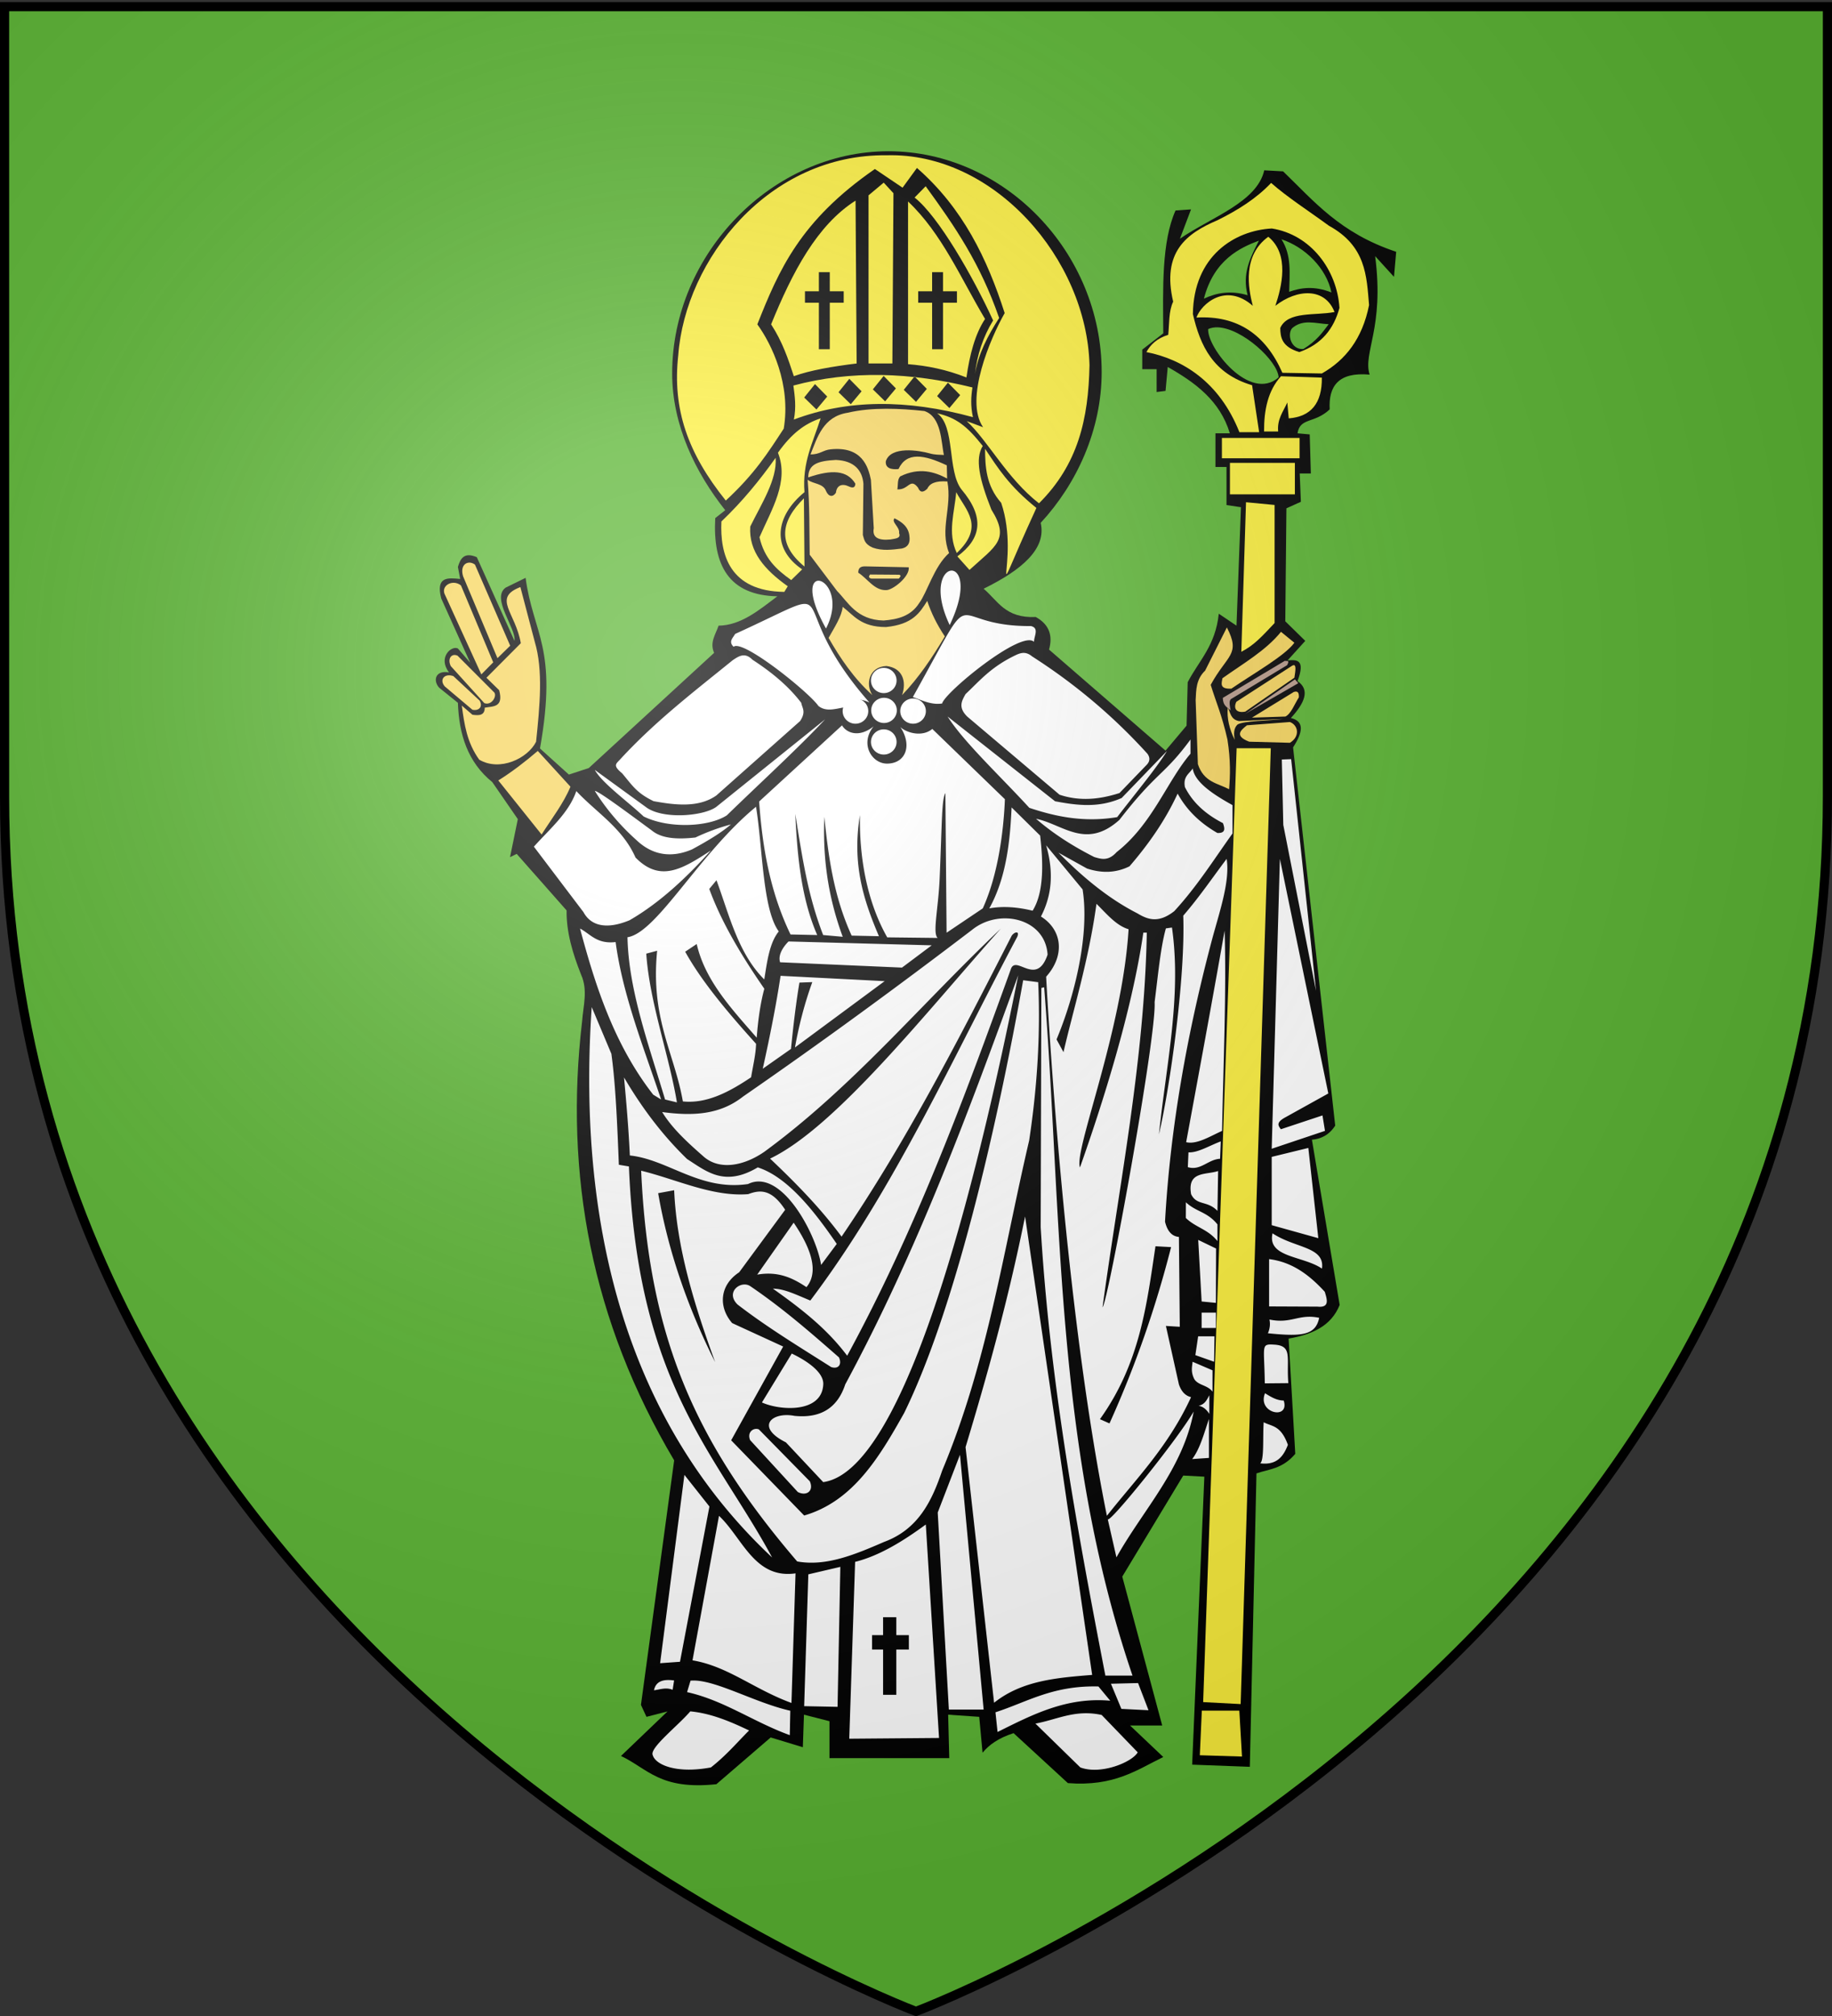 <svg xmlns="http://www.w3.org/2000/svg" xmlns:xlink="http://www.w3.org/1999/xlink" width="600" height="660" version="1.0"><rect width="100%" height="100%" fill="#333333" stroke="none"/><defs><linearGradient id="b"><stop offset="0" style="stop-color:white;stop-opacity:.314"/><stop offset=".19" style="stop-color:white;stop-opacity:.251"/><stop offset=".6" style="stop-color:#6b6b6b;stop-opacity:.125"/><stop offset="1" style="stop-color:black;stop-opacity:.125"/></linearGradient><linearGradient id="a"><stop offset="0" style="stop-color:#fd0000;stop-opacity:1"/><stop offset=".5" style="stop-color:#e77275;stop-opacity:.659"/><stop offset="1" style="stop-color:black;stop-opacity:.323"/></linearGradient><radialGradient xlink:href="#b" id="c" cx="221.445" cy="226.331" r="300" fx="221.445" fy="226.331" gradientTransform="matrix(1.353 0 0 1.349 -77.63 -85.747)" gradientUnits="userSpaceOnUse"/></defs><g style="display:inline"><path d="M300 658.5s298.5-112.32 298.5-397.772V2.176H1.5v258.552C1.5 546.18 300 658.5 300 658.5z" style="fill:#5ab532;fill-opacity:1;fill-rule:evenodd;stroke:none;stroke-width:1px;stroke-linecap:butt;stroke-linejoin:miter;stroke-opacity:1"/></g><g style="display:inline"><path d="M805.805 67.037c-38.044 0-70.808 33.603-70.808 72.743 0 16.976 7.696 32.57 17.378 44.782l-3.27 2.578c-.846 15.413 4.43 25.292 20.34 25.604-6.027 4.54-11.926 9.516-19.25 9.61-.948 2.85-2.989 5.446-1.46 8.904l-41.049 37.71-6.519 2.136-9.46-8.541c5.907-33.26-2.245-37.396-4.71-55.862l-6.54 3.203c-4.864 3.526 3.512 13.269 2.9 17.425l-12.34-27.397c-4.116-1.755-5.387.413-6.19 3.203l.741 3.929c-3.987-.385-8.09-.9-6.19 6.406l9.46 20.99-4.01-4.633c-2.097-1.091-6.68 2.965-2.9 7.837-4.464-.819-5.34 2.594-3.27 4.975l6.17 4.976c.35 10.325 3.194 19.426 11.27 25.967l8.35 12.107-2.55 12.45 2.18-1.068 16.349 18.513c-.11 6.997 1.952 13.993 4.73 20.99 2.308 5.1.716 10.19.35 15.29-5.904 50.213 3.125 98.285 30.149 143.754l-10.88 80.056 1.81 3.908 6.89-1.773-15.24 14.585c8.742 4.126 12.739 11.205 31.24 9.247l17.789-15.31 10.53 3.203.37-10.657 8.35 2.135V593.1h39.238l-.37-14.222 10.18.705 1.09 11.744c2.096-2.557 5.165-4.795 10.16-6.406l17.789 16.358c15.19 1.164 22.499-4.29 31.239-8.541l-10.88-10.315h10.53l-13.08-48.75 19.97-33.078 6.91.363-3.99 94.278 18.88.705 2.18-96.051c4.237-1.47 8.471-1.431 12.709-6.406l-2.18-37.731c7.59-1.303 13.947-4.056 16.72-11.02l-9.09-54.088c2.978-.26 5.618-1.512 7.63-4.614l-13.8-123.83c3.155-4.866 3.851-8.527-.72-9.61 4.408-4.833 6.448-9.14 2.18-12.086 2.66-7.15-.245-7.043-3.27-6.769l5.8-6.406-6.54-6.406.37-36.986 4.73-2.135-.37-9.267h3.64l-.37-12.792-3.99-.362c.801-5.264 5.546-3.112 10.53-7.837-.411-7.618 2.86-12.284 13.08-11.381-2.261-7.235 4.878-15.178 1.81-38.78l6.169 6.77.72-8.2c-18.446-6.122-26.91-16.586-37.039-26.329l-6.17-.342c-2.36 10.45-17.415 15.365-27.62 22.4l3.641-9.608-5.08.362c-4.564 10.236-4.14 25.375-4.01 40.21l-6.89 5.338v6.406h4.71v7.474l2.92-.363.72-7.836c8.97 5.089 17.11 11.003 20.34 21.716h-4.71V170.4h3.62v12.47l4.73.705-1.46 38.779-5.8-3.909c-1.086 10.481-6.491 15.34-10.18 22.422l-.37 14.222-6.89 8.179-38.149-33.078c1.226-4.433.22-8.14-4.36-10.677-10.037.465-12.4-5.33-17.07-9.246 12.617-6.203 20.64-13.12 18.695-21.576 11.794-12.726 19.97-30.416 19.97-49.375 0-39.14-31.818-72.28-69.862-72.28zm128.74 28.827c7.686 2.535 14.753 9.458 16.37 17.405-5.72-2.24-9.948-1.564-13.84-.221.11-5.884.888-11.877-2.53-17.184zm-7.383.443c-2.972 5.885-5.51 10.814-3.701 17.869-5.451-1.626-10.091-.855-14.314 1.128 3.296-12.791 11.954-16.724 18.015-18.997zm15.856 26.773c.253-.011.506-.004.761 0 2.044.03 4.177.488 6.232.584-2.046 2.713-3.882 5.426-8.309 8.138-4.067.227-5.326-4.754-3.702-6.788 1.55-1.38 3.249-1.86 5.018-1.934zm-29.285 1.611c8.044.318 19.618 11.048 19.887 16.378-9.42 8.263-23.47-9.771-23.075-15.814.962-.425 2.039-.61 3.188-.564z" style="fill:#000;fill-opacity:1;fill-rule:nonzero;stroke:none;stroke-width:1.415;stroke-linecap:round;stroke-linejoin:miter;stroke-miterlimit:4;stroke-dasharray:none;stroke-dashoffset:0;stroke-opacity:1" transform="translate(-514.856 -17.524)"/><path d="m938.96 239.938 1.095 1.253-17.356 10.022 16.26-11.275zM935.67 233.854c.464.235 1.767-.456.731 1.432l-18.086 10.916c-1.139.501-.71 2.21-.421 3.91-1.029-1.062-2.482-1.375-2.558-4.116l20.335-12.142z" style="fill:#b89a8a;fill-opacity:1;fill-rule:evenodd;stroke:none;stroke-width:1px;stroke-linecap:butt;stroke-linejoin:miter;stroke-opacity:1" transform="translate(-514.856 -17.524)"/><path d="M701.687 275.073c-2.271 5.506-6.183 10.477-9.452 15.658l-14.177-17.7c4.511-2.826 8.785-6.117 12.926-9.667l10.703 11.709zm-36.973-42.888c-1.959-.899-3.414.944-2.224 3.404l10.98 12.117c2.257.895 4.124-2.036 3.337-3.404l-12.093-12.117zm7.228 14.704c1.198 2.11-.362 3.435-2.363 2.996l-9.035-7.625c-1.892-2.139-.208-4.427 2.78-3.404l8.618 8.033zm4.448-12.526-3.892 3.949-11.815-25.87c-1.774-3.082 2.358-5.468 5.143-3.267l10.564 25.188zm5.56-5.446-4.17 4.085-11.26-26.823c-1.187-4.009 1.756-5.424 3.893-3.812l11.537 26.55zm-7.784 10.484 11.259-11.3c-1.704-10.048-9.392-14.817-.14-18.382l4.726 17.973c2.768 9.253 1.638 20.937.417 32.676-2.737 5.45-11.865 9.847-18.625 5.855-4.068-5.664-4.889-11.681-5.7-17.7l3.476 2.995c2.174.313 4.053.24 4.03-2.314 2.732-.491 6.247-.022 4.727-5.719l-4.17-4.084zm106.14-73.111c2.2-5.505 4.14-12.448 12.24-13.652 7.752-1.858 17.34-1.407 25.049-.553 5.693 1.911 5.47 10.29 6.403 14.39-1.492-.068-3.083-.063-4.574-.492-3.6-1.036-12.795-2.503-14.447 2.52-.246 2.263 1.723 2.832 4.143 2.583 2.652-5.7 8.357-4.745 15.819-1.217l.113 4.316c-4.091-2.166-9.057-3.792-15.367-.7-1.008 1.074-.653 2.816-.942 4.242 3.717.27 4.153-3.948 6.78-.553.678 1.724 1.733 1.598 3.013.369.755-1.683 2.624-2.683 6.592-2.398 1.603 8.548-2.593 15.619.565 23.428-4.985 4.463-7.2 12.973-9.792 16.379-2.685 4.27-6.997 5.354-11.676 5.719-8.863-.204-11.682-6.111-15.217-9.665l-8.965-11.881c-.147-8.1.015-15.898-.68-24.534 1.937 1.459 5.083 1.119 6.027 3.69.847 1.921 2.263 2.066 3.239.553.25-2.45 2.032-3.129 4.295-2.03 1.47.677 2.005.173 2.071-.922-2.682-4.447-7.734-4.707-15.441-2.066.051-4.385 3.226-5.4 9.04-5.719 6.085.25 8.663 3.443 9.038 7.785l-.188 16.788c.472 1.425.431 2.892 3.201 4.13 3.202 1.143 6.403.688 9.605.297 2.128-.496 2.731-1.988 2.448-4.058-.286-3.101-2.576-4.716-4.896-5.828-1.11 1.314 1.851 2.849 1.508 4.832.773 1.842-1.448 1.794-2.827 2.103-4.08.405-6.01-.744-5.461-3.69l-.942-15.865c-.88-4.293-2.92-11.025-13.183-9.962-2.36.18-3.58 1.732-6.591 1.66zm15.643 38.729c-.001-1.225.377-2.212 2.567-2.07l13.964.295c.386 3.116-5.447 7.646-7.473 7.468-3.773.133-6.043-3.782-9.058-5.693zm3.85.591 9.586.074c.771.285.243.782-.15 1.257h-9.059c-1.022-.318-.736-.82-.377-1.33zm-8.961 10.578c-.283 3.083-2.671 6.682-4.616 10.172 3.894 6.764 8.266 13.247 14.341 18.73-2.32-3.499-1.143-9.288 4.615-9.527 5.25.649 6.68 5.017 5.11 9.526 5.441-5.65 9.88-12.28 14.011-19.214-2.596-3.875-4.491-7.75-5.769-11.625-2.4 3.815-4.692 7.68-13.516 8.558-8.238-.018-10.474-3.776-14.176-6.62zm125.832 6.75c4.63 8.977.107 8.885-5.298 18.79 1.827 5.919 3.654 9.818 5.481 17.896 1.08 6.892.911 11.748.548 16.285-3.754-1.985-8.277-2.278-10.23-8.232l-.732-20.938c.181-3.36.1-6.764 3.106-9.664l7.125-14.138zm6.577 32.033c-1.783 1.432-4.428 3.4.731 5.369l13.337.358c3.35-2.029 2.801-5.727 0-6.8l-14.068 1.073zm1.645-2.506 13.702-8.41c1.368-.475 1.732.361 1.644 1.79-1.423 2.2-2.528 5.335-4.385 6.263l-10.961.357zm-5.116-5.19c-1.123 2.302.149 3.784 2.923 3.222l16.077-11.095c.376-2.375.792-4.817-.73-3.938l-18.27 11.812zm-4.567-7.694c-.285 1.681-1.023 3.56 2.923 3.4 7.536-5.14 17.527-10.76 20.644-15.033l-4.384-3.579c-4.94 6.139-12.44 10.397-19.183 15.212zm19.98 13.318-14.577.694c-2.777-.571-2.736-2.797-3.654-4.387-.317 3.514.538 7.028 2.287 10.543-.356-2.002-.366-3.835.919-5.033 2.114-1.235 10.017-1.211 15.025-1.817z" style="fill:#f7d55d;fill-opacity:1;fill-rule:evenodd;stroke:none;stroke-width:1px;stroke-linecap:butt;stroke-linejoin:miter;stroke-opacity:1" transform="translate(-514.856 -17.524)"/><path d="M785.377 223.292c-13.502-24.337 8.809-17.077 0 0zm40.516-1.13c11.91-24.897-10.761-22.636 0 0zm-26.294 25.35c-3.986-1.83-7.02-.97-8.434 1.614-2.87.508-5.82 1.476-8.268-.484-3.142-4.521-24.809-21.969-27.782-19.376-1.776-1.715-.197-2.884.496-4.198 38.97-17.728 13.52-12.215 43.988 22.443zm52.918-25.027c2.793.692.958 3.32.992 5.166-4.15-4.046-29.332 16.656-30.097 20.183-3.515.544-6.49-1.023-9.591-2.099 22.561-40.49 9.458-23.044 38.696-23.25zM740.936 577.793c6.845.642 13.24 3.383 19.254 6.255-4.043 4.033-7.374 8.066-12.506 12.1-11.442 2.143-18.148-.926-19.04-4-1.19-2.323 8.194-9.57 12.292-14.355zm113.034 4c7.057-1.28 13.007-4.722 21.692-2.824l11.81 12.237c-1.805 3.21-12.06 7.46-18.8 4.942l-14.702-14.355zm-35.903-65.174c-7.712 5.661-15.437 10.313-23.15 12.228L793 586.743l29.4-.242-4.332-69.882zm-13.989 30.338h4.333v5.882h4.106v4.714h-4.106v14.827h-4.333v-14.827h-3.61v-4.714h3.61v-5.882zm-65.07-46.584 8.194 10.354-9.64 50.829-6.508.47 7.953-61.653zm11.327 13.413-8.676 47.3c11.626 1.969 20 9.393 32.41 13.956l1.331-42.43c-13.441 1.937-17.428-11.696-25.065-18.826zm-21.29 57.105c.622-3.081 3.183-3.688 6.588-3.217l-.482 3.06c-2.198-.903-4.105-.094-6.107.157zm11.97-3.15-1.133 3.754c12.032 2.665 21.833 9.81 33.637 14.086l.167-7.995c-11.814-2.648-25.125-10.555-32.67-9.845zm38.58-34.807 10.48-2.447-.911 45.825-10.936-.222 1.367-43.156zm49.668-39.151 7.746 83.42h-11.392l-3.645-64.512 7.29-18.908zm11.62 84.309.683 6.451c11.353-5.637 22.601-11.52 36.909-10.233l-3.873-4.671c-14.965-.364-23.184 5.034-33.72 8.453zm37.82-9.343 8.885-.222 3.418 8.898-8.886-.445-3.417-8.231zm-38.276 6.229c9.124-7.292 20.628-8.196 32.124-9.12L850.58 415.77c-5.612 27.768-12.413 52.054-19.494 75.523l9.342 83.685zm36.453-8.898h8.886c-25.555-75.115-23.017-150.23-28.935-225.344l-.912.222-.228 78.303c2.892 48.626 11.038 94.505 21.189 146.819zm60.84-300.03 8.157 75.847-10.728-54.322-.483-21.398 3.055-.126zm-3.685 32.65 15.858 76.807-13.902 7.718c-3.434 1.801-2.44 2.882-1.636 3.993l13.63-4.525.817 5.057-17.446 5.855 2.679-94.906zm-2.679 97.567v22.357l15.266 4.258-3.272-29.543-11.994 2.928zm.273 25.018c-1.811 7.993 10.012 7.318 16.186 11.56 1.023-7.235-8.85-6.639-16.186-11.56zm-1.126 8.452c7.64.95 13.267 5.27 18.234 10.696.663 2.291 1.808 5.295-2.379 4.855l-15.855-.07v-15.481zm.114 19.773c.309 1.501.147 3.003-.505 4.504 10.836 1.08 15.604.811 16.793-5.067-6.707-1.41-9.104 2.089-16.288.563zm-1.526 20.9 7.712-.07c-.693-8.167 1.507-12.168-4.468-12.597-4.666-.271-3.407-.016-3.244 12.667zm.073 3.236c1.867 1.139 3.699 2.346 6.126 2.393 2.055 6.483-8.788 4.186-6.126-2.393zm-.433 9.5c-.347 4.615.223 12.51-1.153 13.44 5.453.69 7.624-2.282 9.08-6.051-2.357-6.495-5.212-5.945-7.927-7.389zm-12.799-160.96c.61 20.125-.405 43.42-.84 65.581-4.035 1.8-8.256 4.513-11.754 3.689 4.198-22.782 8.396-45.408 12.594-69.27zm-1.266 69.017-.216 5.686c-3.904.178-6.37 4.01-10.57 2.738l.216-4.844c3.049.195 7.01-2.281 10.57-3.58zm-.863 9.688-.216 13.058c-3.324-3.478-6.788-1.629-8.629-5.476-1.345-7.667 4.953-6.239 8.845-7.582zm-10.548 10.246-.022 5.13c3.17 3.116 7.225 3.644 10.354 7.581v-5.476c-3.366-4.175-6.966-4.073-10.332-7.235zm4.03 12.309 1.12 20.162 4.672.456.055-17.794-5.848-2.824zm1.12 23.812h4.672v5.019h-4.673v-5.019zm-1.142 7.757h5.347l-.13 8.32-6.13-2.167.913-6.153zm-1.819 8.324 6.526 2.804v7.01c-1.577-2.231-4.783-2.045-6.004-4.206-1.156-2.35-.689-3.905-.522-5.608zm5.482 10.96v6.118c-.994-1.596-2.181-2.44-3.524-2.677 2.123-.452 2.743-2.006 3.524-3.44zm-.13 7.774v12.745l-5.482.382c2.577-3.399 3.889-8.446 5.482-13.127zM754.804 233.681c1.995-1.34 3.986-2.715 6.476-.186 6.237 4.05 11.79 8.6 16 14.135.29 1.74 1.664 2.844-.38 5.951l-27.43 24.364c-5.713 4.035-13.36 3.193-20.572 1.86-5.52-2.677-6.858-5.023-10.287-9.113-3.248-2.666-1.936-3.1-.571-4.65 11.544-12.52 24.25-22.207 36.764-32.361zm30.287 19.342-35.621 28.642c-3.94 2.946-16.87 4.204-22.668.372l-17.143-12.461c2.344 4.25 10.502 10.12 16 15.25 8.178 4.03 21.234 3.49 27.24-.371 10.865-10.556 23.578-22.195 32.192-31.432zm-30.859 34.407c-2.993 2.605-7.517 5.36-12.762 8.184-6.337 2.687-12.657 2.236-18.287-3.162-5.65-5.06-10.194-10.663-13.524-15.995 1.338.037 12.616 8.526 18.654 12.933 3.122 2.596 8.032 3.012 14.3 2.318a68.3 68.3 0 0 1 11.62-4.278zm-6.555 8.519c-9.393 6.161-16.637 10.522-24.682 2.317-4.276-9.676-12.78-14.692-19.395-21.759-2.425 7.143-8.708 12.402-13.893 18.198l16.246 21.447c2.42 4.455 7.47 5.805 15.088 2.647 9.579-5.515 18.523-13.758 26.636-22.85zm142.968-31.672c.858 1.193.913 2.386-.183 3.579l-8.98 9.306c-6.33 2.014-12.798 2.8-19.613.537l-30.242-25.591c-3.097-3.078-1.727-5.187-.55-7.338 4.7-4.4 8.299-8.934 16.68-12.885 1.534-.678 3.115-1.133 5.131.537 14.33 9.16 26.85 19.833 37.757 31.855zm-65.433-12.17 35.191 27.74c7.097 1.332 14.233 2.285 21.811-1.075l14.847-15.39c-3.479 5.688-10.655 14.264-16.313 21.654-10.743 1.794-19.975-.1-28.776-3.042-9.215-10.09-21.447-21.49-26.76-29.886zm79.547 7.517v4.653c-7.635 8.876-12.478 23.06-24.194 32.212-2.766 3.05-5.042 2.278-7.332 1.61-7.316-3.705-13.7-7.866-19.062-12.526 8.788 1.78 16.31 10.238 27.31.358 12.341-15.928 14.54-14.433 23.278-26.307zm-43.256 37.044 9.347 5.19c4.644 1.526 9.287 1.571 13.93-.716 6.113-7.096 11.6-14.802 15.763-23.801 2.614 4.715 6.5 9.12 13.013 12.885 2.732.11 2.474-1.45 1.833-3.222-6.209-3.184-10.162-7.195-12.463-11.81-.642-3.49 1.425-4.336 2.566-6.085.602 4.277 6.103 8.186 13.013 11.99v9.306c-6.123 8.545-11.595 17.303-19.062 25.412-5.252 4.111-8.769 2.712-12.097.716-9.742-4.97-18.046-12.047-25.843-19.865zm-4.025-2.403c2.715 9.373 1.633 16.893-1.706 23.31 6.963 4.339 7.986 12.69 1.706 19.703 1.818 33.515 7.588 115.354 19.895 176.494 9.597-12.154 20.075-22.59 27.57-38.85-1.66-.41-3.075-1.54-3.98-4.163L896.7 451.61l4.548.277-.285-29.415c-2.273-.185-3.79-1.85-4.547-4.995 1.682-30.315 7.13-61.448 15.632-93.242 2.51-9.093 5.663-18.563 4.547-25.53-4.681 6.197-8.856 12.394-14.21 18.592.714 20.526-4.342 56.05-7.959 71.596 2.324-22.57 7.474-45.14 4.264-67.711l-1.99.278c-1.796 6.395-2.601 15.691-3.695 24.143.654 11.225-15.276 98.342-17.053 99.902 5.571-40.783 13.747-81.203 14.495-122.658h-1.137c-3.74 25.835-13.387 56.048-20.748 76.87-2.109-5.382 13.883-44.4 15.917-77.98-4.048-1.188-7.186-5.039-10.517-8.325-2.493 18.35-7.742 35.203-10.8 48.563l-2.274-4.162c5.987-14.326 10.877-34.454 8.527-49.119l-11.937-14.43zm35.811 131.26 5.116.278c-4.897 19.24-11.493 38.48-20.18 57.72l-3.126-1.387c13.156-18.375 15.318-37.518 18.19-56.61zm12.506 54.114c-5.166 8.972-27.62 36.816-28.138 35.243l2.843 12.488c8.825-15.746 21.75-28.904 25.295-47.731zm-59.63-197.779 9.35 9.22c1 8.636 1.348 18.485-2.468 24.59-4.975-1.212-9.73-1.57-14.187-.76 5.578-10.042 6.808-22.015 7.306-33.05zm-25.97-25.693 23.775 23.002c-.39 9.937-2.118 24.514-7.248 35.742l-11.854 7.97-.389-45.73c-1.234 2.155-1.067 8.913-1.878 27.938-.43 9.983-2.394 17.983-.648 19.499l-16.519-.19c-6.203-10.904-9.191-24.97-8.94-40.036-2.637 16.093 1.183 27.843 6.22 39.657l-8.94-.19c-5.91-12.966-7.616-25.932-8.94-38.898-.493 12.178.794 25.123 6.025 39.277l-6.413-.569c-4.945-12.818-6.682-24.404-9.134-39.657.696 14.897 2.166 28.107 7.19 39.657l-8.745-.19c-6.836-14.177-9.231-28.914-10.278-43.521l27.15-24.934c1.339 2.346 5.428 4.251 10.335.336-4.691 5.817-.442 12.46 4.722 12.179 5.915-.225 7.949-6.102 4.024-11.989 1.705 1.736 6.976 3.542 10.486.647zm-57.737 25.475c2.18 13.346 2.132 33.61 7.459 40.812-3.119 3.777-3.877 10.298-4.754 15.717-8.586-8.529-11.504-21.239-15.65-32.478l-2.364 2.847c4.17 11.442 11.195 22.795 18.033 32.682-1.1 4.03-1.979 9.14-2.495 16.017-8.451-9.665-16.92-18.767-19.652-30.666l-3.773 2.521c5.49 9.909 14.272 20.245 23.215 30.153-.12 3.597-.935 6.801-1.629 10.957-7.222 4.85-14.547 8.7-22.347 7.906-2.756-15.803-10.65-27.116-8.421-49.332l-3.563.949c1.043 15.783 7.471 33.26 10.04 48.699l-3.886-.949c-5.328-17.841-11.953-35.824-12.308-53.126 9.603-1.392 23.466-27.404 42.095-42.709zm-45.981 44.29c-6.139.723-8.172-2.562-11.66-4.427 4.92 18.36 11.074 37.879 23.967 54.391l2.591 1.581c-5.77-17.181-12.62-34.363-14.898-51.545zm-7.825 21.297 6.435 15.291c1.453 10.5 1.949 23.974 2.453 36.327l3.293.547c2.915 71.48 28.55 93.982 46.899 128.017-46.473-43.472-64.084-106.762-59.08-180.182zm10.577 23.024c.81 8.687 1.527 17.282 1.91 25.552 12.564 1.315 22.93 11.67 38.7 9.35 10.883-5.347 22.402 16.446 23.937 26.488l5.126-6.886c-7.543-11.023-16.2-21.936-25.872-25.056-10.923 6.498-16.783 1.313-23.14-2.727-8.273-8.004-14.966-17.038-20.66-26.72zm55.559 47.548-11.94 17.014c6.964-1.215 11.72 1.164 16.135 4.096 5.062-6.091-.505-15.649-4.195-21.11zm14.844 44.111c1.111 2.554-.43 3.904-2.581 3.15-10.389-6.605-20.948-12.99-30.657-20.48-4.11-4.055 1.128-8.031 4.195-5.986 10.705 7.272 19.784 15.207 29.043 23.316zm-15.469-1.26-9.766 16.01c5.875 2.668 19.418 3.547 20.07-5.686.489-4.786-7.368-8.932-10.304-10.324zM763.411 485.5c-1.606-.75-4.024.804-2.869 3.502l15.593 16.97c2.822 1.49 5.365-.324 3.942-3.5L763.411 485.5zm56.594-158.493-9.737 7.29-39.923-1.744c-.71-2.273.784-4.8 2.759-6.813l46.9 1.267zm-15.417 11.726-34.081-1.743c-1.47 9.675-3.509 19.905-5.842 30.423l9.25-6.496c.74-7.412 1.589-14.717 2.759-21.709l4.22-.158c-2.578 7.13-4.4 14.26-5.68 21.391l29.374-21.708zm-72.863 42.855c9.922 1.328 18.826.97 26.493-5.074 26.04-17.981 50.834-36.177 74.95-54.534 8.91-7.267 24.026-3.854 24.787 8.067-3.564 10.515-10.044.313-11.934 4.482-15.838 43.943-31.643 86.297-53.706 126.834-6.33-8.425-14.145-14.765-24.328-21.96 3.734 0 7.78 2.06 12.264 3.89 27.402-36.277 46.8-79.688 67.753-119.055.927-2.174-1.045-1.594-1.836-.321-17.269 33.732-34.346 67.119-55.689 98.455-6.928-9.37-15.029-17.595-23.41-25.546 21.652-10.307 51.936-48.914 75.591-75.31-26.007 24.595-48.52 51.899-77.461 73.069-6.5 4.513-14.755 6.368-20.163 1.344-5.138-4.506-10.105-9.08-13.311-14.341zm-6.88 19.205c11.682 2.865 23.363 8.594 35.045 7.674 3.723-1.375 7.534-1.905 12.118 5.117l-15.066 20.466c-6.491 4.252-6.828 11.417-2.293 16.629l16.704 7.675-17.031 30.699 23.909 24.623c15.939-4.655 24.516-18.893 32.752-33.577 16.557-33.809 30.166-92.4 38.975-141.664l4.912.64c.754 16.42-.208 33.678-2.947 51.804-8.472 36.154-13.65 72.71-28.495 108.087-3.385 10.019-7.848 19.22-18.996 23.344-9.498 4.108-18.996 8.123-28.494 6.396-33.748-39.38-48.663-73.83-51.093-127.913zm5.568 7.355 5.24-.96c.804 18.76 6.57 37.521 13.428 56.282-8.756-17.38-15.335-36.038-18.668-55.322zm117.93-71.359c-11.066 55.221-35.13 162.017-63.876 165.952l-12.22-13.016c-10.135-5.052-4.67-10.095 2.777-8.677 8.492.868 14.096-2.495 16.663-10.305 23.571-43.697 40.076-88.338 56.656-133.954z" style="fill:#fff;fill-opacity:1;fill-rule:evenodd;stroke:none;stroke-width:1px;stroke-linecap:butt;stroke-linejoin:miter;stroke-opacity:1" transform="translate(-514.856 -17.524)"/><path d="M771.536 157.854c-5.146 7.867-9.543 14.837-18.975 23.544-12.399-15.43-17.534-29.856-15.575-47.533 2.337-31.41 29.652-65.972 68.29-65.509 35-.97 65.514 33.843 66.406 68.738-.346 17.654-3.777 32.51-16.55 45.21-10.441-8.112-16.654-20.414-23.661-26.913l5.36 2.002c-6.285-9.071 2.535-29.425 7.064-37.368-5.695-17.74-13.667-34.365-28.729-47.517l-4.71 6.459-9.065-6.112c-24.497 16.924-31.437 33.039-38.502 50.86 4.69 6.437 11.079 19.637 8.647 34.139z" style="fill:#fcef3c;fill-opacity:1;fill-rule:evenodd;stroke:none;stroke-width:1px;stroke-linecap:butt;stroke-linejoin:miter;stroke-opacity:1" transform="translate(-514.856 -17.524)"/><path d="M808.577 250.093c0 2.278-1.88 4.127-4.196 4.127s-4.195-1.849-4.195-4.127c0-2.277 1.88-4.126 4.195-4.126 2.316 0 4.196 1.849 4.196 4.126zm-.08 10.335c0 2.278-1.88 4.127-4.196 4.127s-4.195-1.849-4.195-4.127c0-2.278 1.88-4.126 4.195-4.126 2.316 0 4.196 1.848 4.196 4.126zm9.591-10.1c0 2.278-1.88 4.127-4.195 4.127-2.316 0-4.196-1.849-4.196-4.127 0-2.277 1.88-4.126 4.196-4.126s4.195 1.849 4.195 4.126zm-18.863 0c0 2.278-1.88 4.127-4.196 4.127-2.315 0-4.195-1.849-4.195-4.127 0-2.277 1.88-4.126 4.195-4.126 2.316 0 4.196 1.849 4.196 4.126zm9.272-10.021c0 2.277-1.88 4.126-4.196 4.126s-4.195-1.849-4.195-4.126c0-2.278 1.88-4.127 4.195-4.127 2.316 0 4.196 1.849 4.196 4.127z" style="fill:#fff;fill-opacity:1;fill-rule:evenodd;stroke:none;stroke-width:1px;stroke-linecap:butt;stroke-linejoin:miter;stroke-opacity:1" transform="translate(-514.856 -17.524)"/><path d="M908.467 577.555h12.279l.877 15.034-13.814-.43.658-14.604zM915.045 160.898h25.434v6.658h-25.434v-6.658zM917.676 169.06h21.268v10.309h-21.268v-10.31zM922.938 181.946l9.359.893v38.66c-4.24 4.487-6.655 7.214-10.894 9.415l1.535-48.968zM919.869 262.485h11.182l-9.867 312.923-12.278-.645 10.963-312.278zM928.851 158.786c-.043-7.086 1.287-13.403 5.54-18.085l13.385.452c.104 8.393-3.566 12.782-10.847 13.338l-.462-5.2c-1.319 2.957-3.384 5.426-3 9.495h-4.616z" style="fill:#fcef3c;fill-opacity:1;fill-rule:evenodd;stroke:none;stroke-width:1px;stroke-linecap:butt;stroke-linejoin:miter;stroke-opacity:1" transform="translate(-514.856 -17.524)"/><path d="m924.928 143.64 2.308 15.372h-6.462c-6.566-16.552-18.717-23.938-30.464-26.223 1.33-2.4 3.374-4.452 7.155-5.652.395-3.687.112-7.706 1.615-10.85-3.792-16.25 4.345-22.34 14.54-26.676 6.64-3.293 12.739-7.114 17.54-12.208 5.279 4.672 12.553 9.344 18.924 14.016 12.154 6.663 12.351 16.408 13.155 25.997-2.193 11.007-7.738 17.999-15.463 22.38l-12.924-.225c-5.49-12.487-14.667-18.86-28.156-18.085 1.613-4.482 9.63-11.601 18.463-3.843-1.524-5.833-3.399-16.472 5.077-22.607 7.105 5.78 4.357 16.526 2.308 22.607 7.238-5.655 16.293-5.949 19.386 2.034-6.366 1.238-15.263-.357-17.77 5.2.029 3.082.488 6.172 6.23 7.912 7.367-2.551 11.32-7.703 13.156-14.468-.804-12.492-9.408-23.986-22.156-25.998-12.19.665-25.62 8.978-25.848 28.032 2.4 10.337 6.629 19.514 19.386 23.285zM799.315 81.472l4.965-4.155 3.192 3.462-.355 55.745h-7.802V81.472zm-4.255 1.731.355 53.321c-8.086.985-15.31 2.25-20.568 4.155-1.852-5.655-3.745-11.31-7.447-16.966 6.98-17.147 15.055-32.514 27.66-40.51zm-12.012 23.418v6.265h-4.56v3.747h4.56v15.23h3.57v-15.23h4.559v-3.747h-4.56v-6.265h-3.569zm37.087 0v6.265h-4.56v3.747h4.56v15.23h3.57v-15.23h4.56v-3.747h-4.56v-6.265h-3.57zm-7.882-23.137c11.112 10.51 17.305 25.223 25.22 38.465-3.27 4.935-5.02 11.65-6.099 19.152-6.613-2.616-12.947-3.872-19.12-4.346v-53.27zm21.923 56.49c1.05-6.615 4.227-12.59 7.912-18.347-6.173-17.803-14.337-29.78-24.066-43.132l-3.626 3.702c7.808 6.122 19.127 25.885 25.714 40.235-3.314 5.394-5.236 11.296-5.934 17.542zm-59.477 3.769c.444 3.388.99 6.92.16 11.137 17.49-6.6 36.868-6.732 58.643-.784-.821-3.742-.613-6.813-.16-9.726-20.16-4.99-39.768-5.672-58.643-.627zm7.07-.47-3.535 4.391 4.016 3.922 3.535-4.235-4.017-4.079zm11.246-1.726-3.535 4.392 4.017 3.922 3.534-4.236-4.016-4.078zm11.246-.942-3.534 4.393 4.016 3.921 3.535-4.235-4.017-4.079zm10.122.157-3.535 4.392 4.017 3.922 3.535-4.235-4.017-4.079zm10.925 2.04-3.535 4.392 4.017 3.921 3.535-4.235-4.017-4.079zm-41.686 11.681c-5.148 1.679-9.526 4.966-13.981 11.253 3.718 9.409-2.017 18.448-6.047 27.672 1.598 6.896 5.435 10.506 10.392 14.02l3.59-3.505c-10.123-6.86-8.904-17.37.756-25.273-.77-9.724 2.74-16.167 5.29-24.167zm-14.737 12.914c-5.236 7.394-11.016 14.433-17.76 20.845-.506 10.742 2.658 22.842 20.594 23.06l1.134-1.845c-7.453-5.288-12.846-11.33-12.282-19.554 3.744-7.608 8.828-15.36 8.314-22.506zm9.258 13.282c-7.549 7.44-8.866 14.88.189 22.322l-.19-22.322zm43.645-27.856c6.2 1.475 9.586 3.975 14.926 10.7-2.556 4.158-1.157 10.787 2.834 20.845 6.152 9.815 1.448 11.845-7.18 19.74l-3.967-4.428c7.81-5.768 9.117-12.744 1.322-21.953-4.688-6.111-1.926-20.599-7.935-24.904zm6.235 25.827c-.536 6.64-2.954 13.282.189 19.923 9.23-8.735 3.004-13.987-.189-19.923zm9.447-14.205c4.294 6.397 7.727 12.036 16.816 19.37-17.59 38.277-4.848 18.096-11.526-1.66-5.038-5.72-5.242-11.991-5.29-17.71zm-10.668 36.484z" style="fill:#fcef3c;fill-opacity:1;fill-rule:evenodd;stroke:none;stroke-width:1px;stroke-linecap:butt;stroke-linejoin:miter;stroke-opacity:1" transform="translate(-514.856 -17.524)"/></g><path d="M300 658.5s298.5-112.32 298.5-397.772V2.176H1.5v258.552C1.5 546.18 300 658.5 300 658.5z" style="opacity:1;fill:url(#c);fill-opacity:1;fill-rule:evenodd;stroke:none;stroke-width:1px;stroke-linecap:butt;stroke-linejoin:miter;stroke-opacity:1"/><path d="M300 658.5S1.5 546.18 1.5 260.728V2.176h597v258.552C598.5 546.18 300 658.5 300 658.5z" style="opacity:1;fill:none;fill-opacity:1;fill-rule:evenodd;stroke:#000;stroke-width:3;stroke-linecap:butt;stroke-linejoin:miter;stroke-miterlimit:4;stroke-dasharray:none;stroke-opacity:1"/></svg>